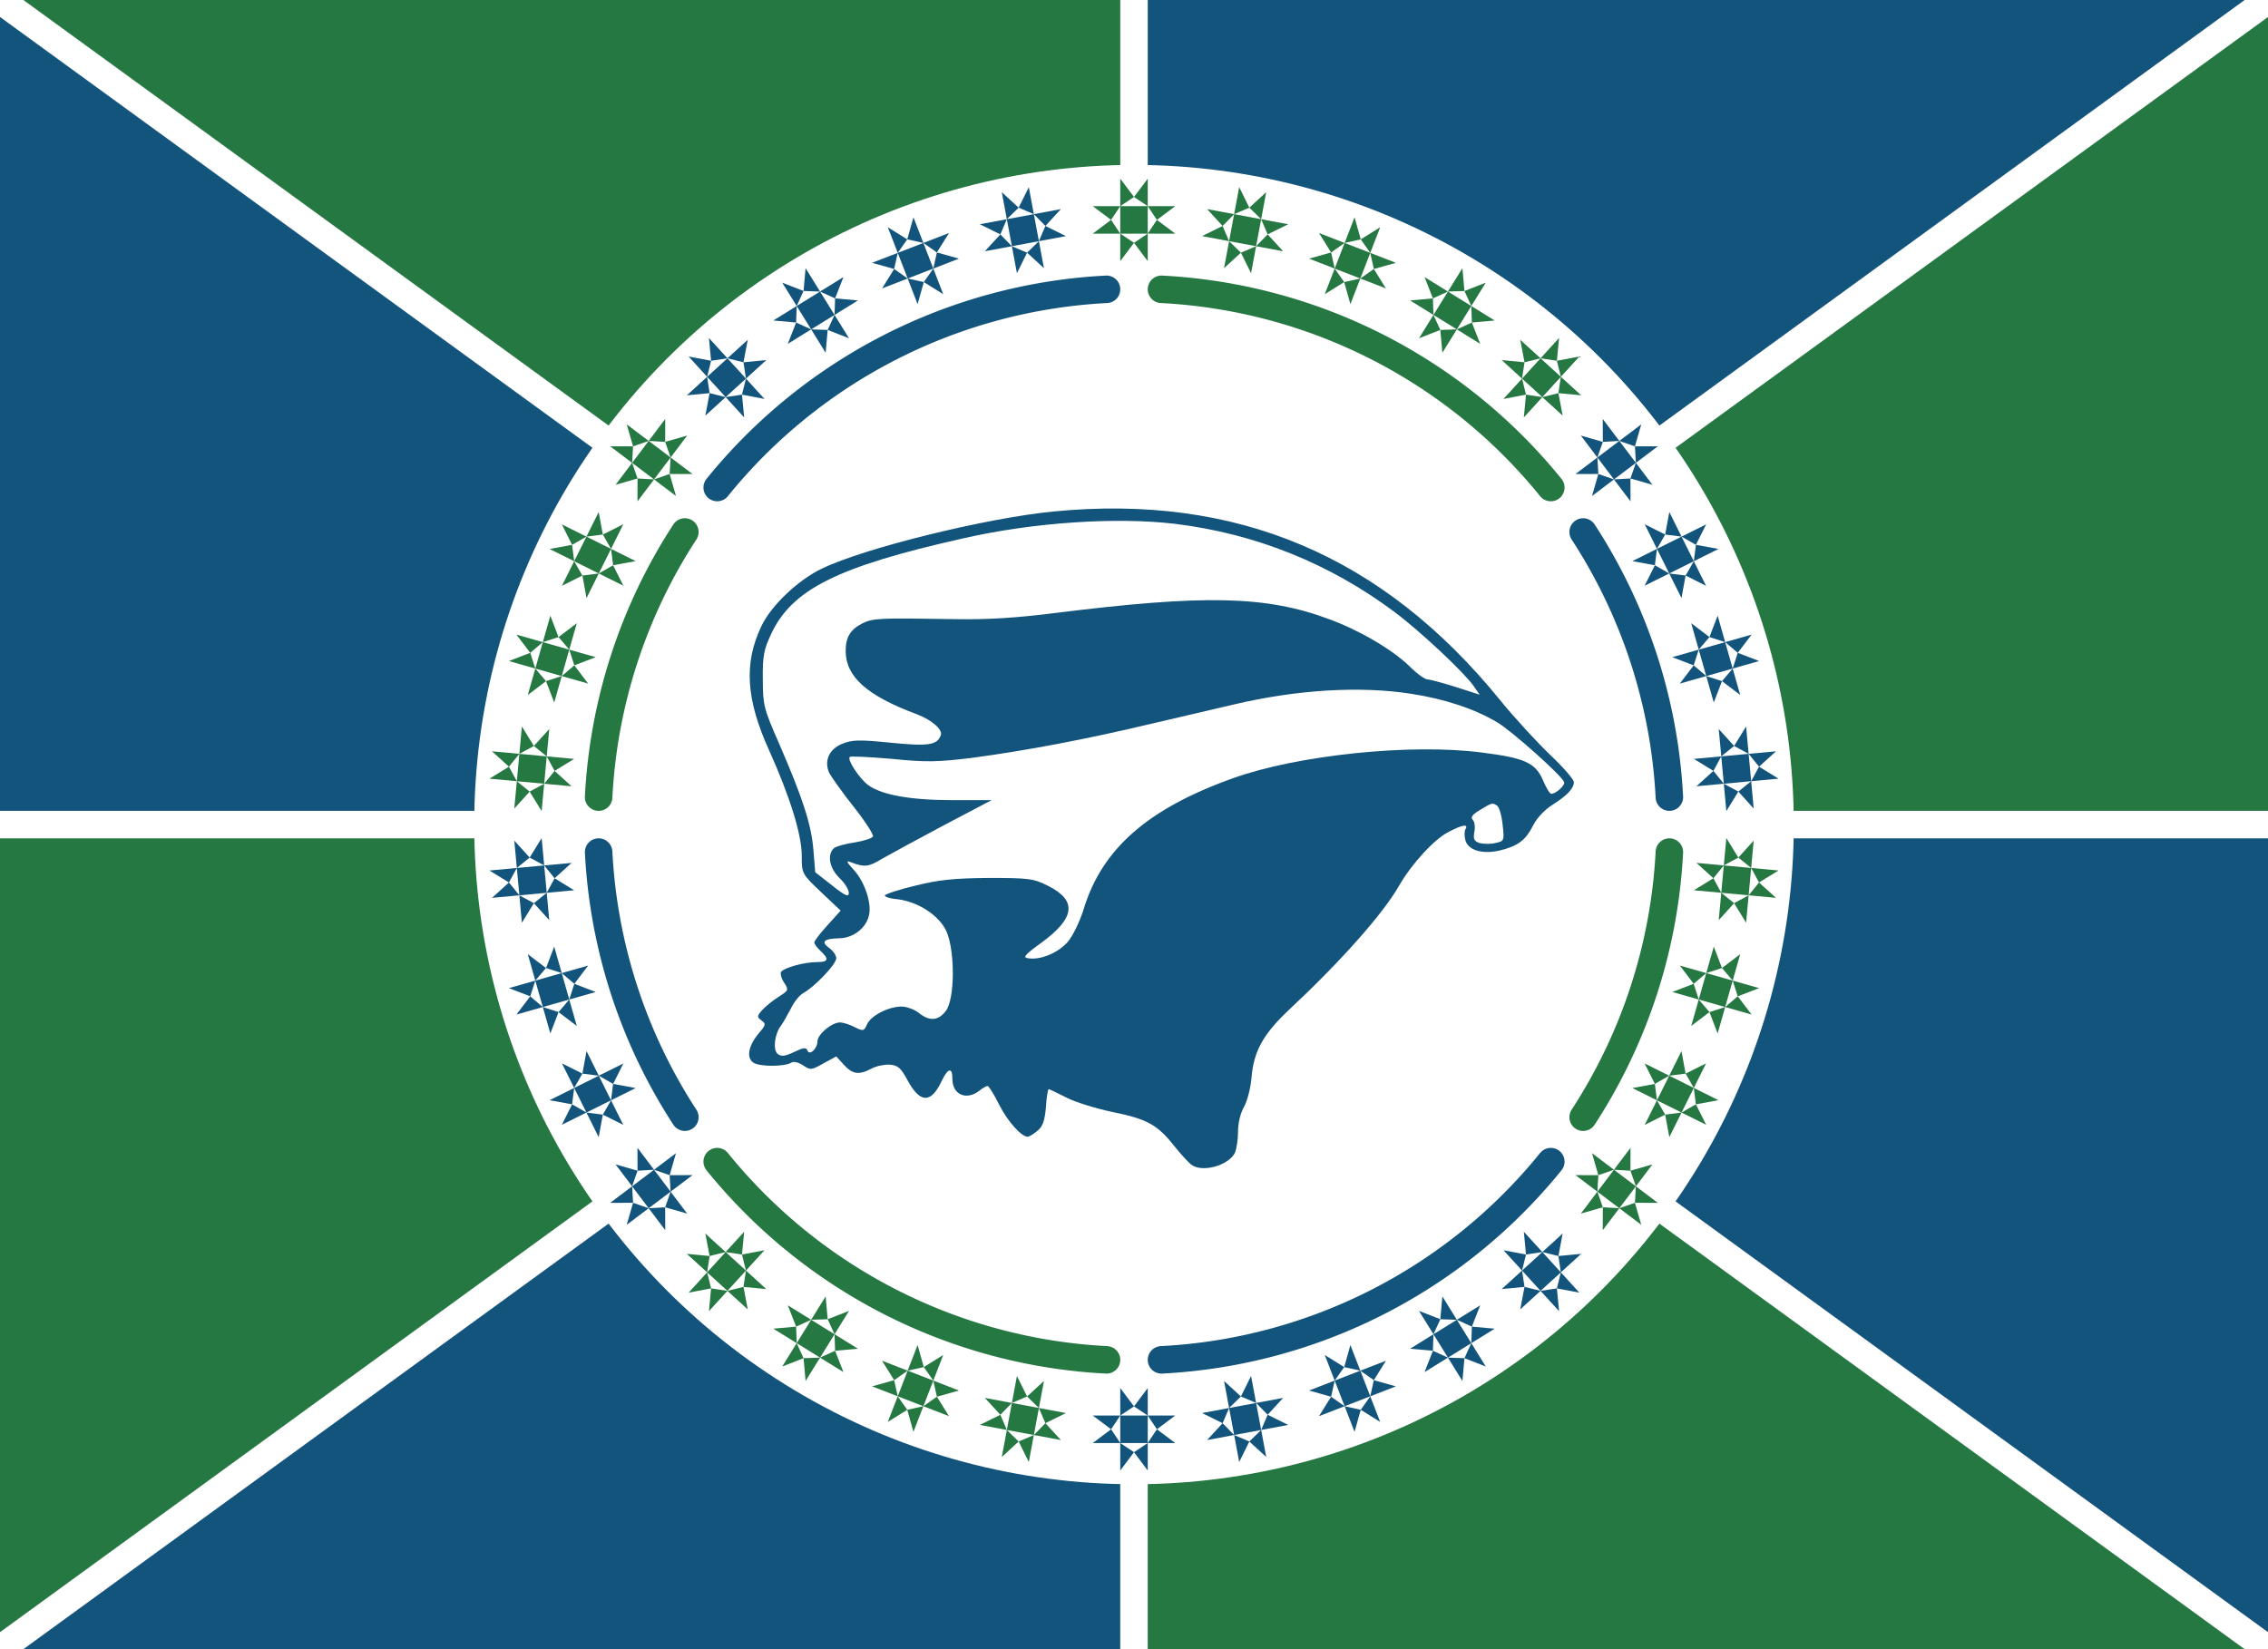 <?xml version="1.0" encoding="UTF-8"?>
<svg xmlns="http://www.w3.org/2000/svg" xmlns:xlink="http://www.w3.org/1999/xlink" width="990" height="720">
<rect width="990" height="720" fill="#267842"/>
<path d="M0,0V360H990V720zM0,720H495V0H990z" fill="#13547d"/>
<path d="M0,720 990,0M0,360H990M0,0 990,720M495,0V720" stroke="#fff" stroke-width="12"/>
<g transform="translate(495,360)">
<circle r="288" fill="#fff"/>
<g fill="none" stroke="#267842" stroke-width="12" stroke-linecap="round">
<g id="l2">
<!--
233.692 = sqrt(234^2-12^2)
(181.937,147.156) = 234*cis(atan(8/11)+asin(12/234))
(196.053,127.746) = 234*cis(atan(8/11)-asin(12/234))
-->
<path d="M12,-233.692A234,234 0 0,1 181.937,-147.156"/>
<path d="M196.053,-127.746A234,234 0 0,1 233.692,-12" stroke="#13547d"/>
<path d="M233.692,12A234,234 0 0,1 196.053,127.746"/>
<path d="M181.937,147.156A234,234 0 0,1 12,233.692" stroke="#13547d"/>
</g>
<use xlink:href="#l2" transform="rotate(180)"/>
</g>
<g fill="#267842">
<path id="s" d="m-6,-18v36l6,-8 -6,-4 -4,-6 -8,6h36l-8,-6 -4,6 -6,4 6,8v-36l-6,8 6,4 4,6 8,-6h-36l8,6 4,-6 6,-4z" transform="translate(0,-264)"/>
<g id="s16">
<g id="s4">
<use xlink:href="#s" transform="rotate(10.588)"/><!-- 360/34 -->
<use xlink:href="#s" transform="rotate(21.176)"/>
<use xlink:href="#s" transform="rotate(31.765)"/>
<use xlink:href="#s" transform="rotate(42.353)"/>
</g>
<use xlink:href="#s4" fill="#13547d" transform="rotate(42.353)"/>
<use xlink:href="#s4" transform="rotate(84.706)"/>
<use xlink:href="#s4" fill="#13547d" transform="rotate(127.059)"/>
</g>
<use xlink:href="#s" fill="#13547d" transform="rotate(180)"/>
<use xlink:href="#s16" transform="rotate(180)"/>
</g>
<path d="m-29.296-113.915c-24.661 2.426-68.731 13.287-84.258 20.797-8.677 4.159-18.382 13.402-21.921 20.797-6.508 13.518-5.709 26.689 2.74 45.29 7.535 16.753 11.874 30.617 11.874 38.358 0 6.47 0 6.586 7.079 13.287l7.079 6.701-4.795 5.315c-2.626 2.888-4.795 5.661-4.795 6.239 0 0.578 1.028 1.964 2.283 3.119 3.197 3.004 2.854 4.044-1.37 4.044-4.681 0-11.988 2.08-13.015 3.582-0.343 0.578 0.114 2.426 1.142 3.928 1.713 2.657 1.598 2.773-1.941 5.084-2.055 1.271-4.795 3.466-6.051 4.853-1.941 2.195-1.941 2.542-0.228 3.813 1.598 1.155 1.598 1.618-0.913 4.506-3.882 4.621-4.681 8.896-2.169 10.745 2.169 1.618 11.531 1.618 14.043 0 0.685-0.462 2.626 0 4.11 1.04 2.74 1.849 3.083 1.733 7.421-0.693l4.681-2.542 2.74 3.004c3.197 3.582 5.594 3.813 10.161 1.386 1.713-0.924 4.681-1.502 6.622-1.386 2.854 0.231 3.996 1.155 6.394 5.661 4.567 8.434 8.563 8.55 12.445 0.231 2.283-4.737 3.882-5.084 3.882-0.693 0 5.661 5.024 7.972 9.819 4.275 1.142-0.924 2.512-1.733 2.968-1.733s2.398 3.119 4.224 6.817c3.083 6.123 8.106 11.669 10.39 11.669 0.457 0 2.055-0.924 3.425-2.08 2.055-1.618 2.74-3.697 3.197-8.665 0.228-3.697 0.685-6.586 1.028-6.586 0.228 0 3.083 1.386 6.279 3.004 3.311 1.733 10.846 4.044 16.897 5.315 12.559 2.542 16.326 4.621 22.378 12.247 2.398 3.004 5.138 6.008 6.165 6.817 3.768 3.119 13.472 0.578 15.984-4.159 0.571-1.271 1.142-4.737 1.142-7.741 0-3.235 0.913-6.817 2.169-9.012 1.142-1.964 2.398-6.701 2.74-10.629 0.799-9.705 4.224-15.944 14.271-25.302 18.267-17.099 33.681-34.43 39.503-44.712 4.453-7.741 12.787-16.868 17.925-19.41 4.795-2.542 7.307-3.004 6.165-1.04-0.457 0.578-0.457 2.426-0.114 3.928 0.913 3.697 5.937 5.315 12.331 3.928 6.736-1.618 9.59-3.697 12.331-9.127 1.37-2.773 4.339-5.892 7.193-7.625 5.252-3.351 7.649-5.892 7.649-8.203 0-0.924-3.882-5.43-8.677-9.936-4.795-4.621-13.015-13.518-18.153-19.872-42.814-52.684-96.018-75.099-162.466-68.628zm44.298 4.506c29.228 3.582 56.172 14.442 79.692 32.004 9.02 6.701 25.346 21.952 28.885 27.035l2.169 3.119-8.563-2.773c-4.795-1.502-9.476-2.773-10.39-2.773-0.913 0-3.882-2.08-6.508-4.737-6.279-6.123-18.267-13.171-29.342-17.215-22.948-8.55-45.326-9.012-99.9-2.195-13.701 1.733-24.433 2.426-36.535 2.195-27.515-0.462-29.57-0.347-33.452 1.618-4.224 2.195-5.937 4.968-5.937 9.936 0 9.358 7.649 16.291 26.031 23.107 5.366 2.08 9.362 5.546 8.563 7.625-1.37 3.582-4.567 4.044-18.382 2.657-11.531-1.155-13.929-1.04-17.582 0.462-4.681 1.964-6.508 6.123-4.681 10.398 0.685 1.386 4.567 6.932 8.791 12.247 4.224 5.315 7.421 10.283 7.193 10.976-0.228 0.693-3.197 1.617-6.508 2.195-3.311 0.462-6.736 1.386-7.649 2.08-2.626 2.311-1.713 7.279 1.941 10.86 1.941 1.849 3.425 4.275 3.425 5.43 0 1.618-1.256 1.155-6.165-2.773l-6.051-4.737-0.685-8.319c-0.799-9.243-3.882-18.717-12.559-38.705-5.48-12.478-5.823-13.864-5.823-23.107-0.114-8.319 0.343-10.86 2.968-16.406 7.535-16.291 23.976-24.609 69.759-34.892 25.689-5.892 55.944-7.856 77.294-5.315zm85.743 61.812c12.102 1.849 23.063 5.43 31.397 10.398 5.252 3.119 23.405 19.294 24.319 21.721 0.457 1.155-2.968 4.275-4.681 4.275-0.571 0-1.941-2.311-3.083-5.084-2.74-6.239-6.622-7.972-22.263-9.936-25.803-3.351-66.904 0.924-90.424 9.358-31.055 11.091-47.724 25.765-54.346 47.716-1.37 4.39-3.882 9.589-5.709 11.785-3.539 4.044-9.933 6.701-14.386 6.008-2.169-0.231-1.484-1.155 4.909-5.777 12.102-8.896 12.901-15.251 2.283-20.565-5.252-2.657-6.85-2.888-21.693-2.888-12.673 0.116-18.153 0.693-26.488 2.773-5.823 1.386-10.846 3.004-11.189 3.582-0.228 0.462 1.713 1.155 4.567 1.386 7.535 0.924 15.185 5.892 17.811 11.669 3.197 7.279 3.083 24.725-0.228 29-2.74 3.582-5.937 3.813-9.819 0.693-1.598-1.271-4.453-2.311-6.279-2.311-4.795 0-11.189 3.351-12.559 6.47-1.142 2.542-1.37 2.542-4.453 1.04-1.713-0.924-4.224-1.733-5.366-1.733-3.083 0-8.22 4.39-8.22 6.932 0 2.657-2.968 5.315-3.653 3.235-0.457-1.155-1.484-1.04-4.795 0.578-3.425 1.618-4.681 1.733-6.051 0.693-1.713-1.502-1.142-7.163 1.256-10.283 0.685-0.924 2.283-3.697 3.539-6.123 1.142-2.426 3.197-4.968 4.453-5.661 3.996-2.08 12.102-10.514 12.102-12.709 0-1.04-1.142-2.773-2.512-3.697-3.197-2.311-2.055-3.466 3.653-3.582 5.024-0.116 9.59-3.582 10.732-8.203 1.142-4.39-1.484-12.247-5.366-16.522-2.74-3.004-3.083-3.697-1.37-3.004 5.252 1.964 6.508 1.849 11.646-1.271 3.083-1.733 13.244-7.279 22.606-12.247l17.126-9.012h-14.271c-15.527 0-25.917-1.964-30.712-5.546-3.197-2.426-7.649-9.243-6.622-10.167 0.343-0.347 7.193 0 15.299 0.693 12.559 1.271 16.669 1.155 29-0.347 19.295-2.542 42.015-6.817 66.105-12.593 10.96-2.542 24.319-5.661 29.685-6.932 22.72-5.315 45.554-6.701 64.05-3.813zm31.397 40.784c0.685 0.462 1.598 3.466 1.941 6.817 0.685 5.892 0.571 6.008-2.626 6.701-1.827 0.462-4.453 0.347-5.823 0-1.941-0.693-2.283-1.502-1.827-4.044 0.343-1.733 0.114-3.697-0.571-4.39-0.913-0.924-0.114-1.964 2.626-3.582 4.339-2.657 4.567-2.773 6.279-1.502z" fill="#13547d" transform="scale(1.2)"/>
</g>
</svg>